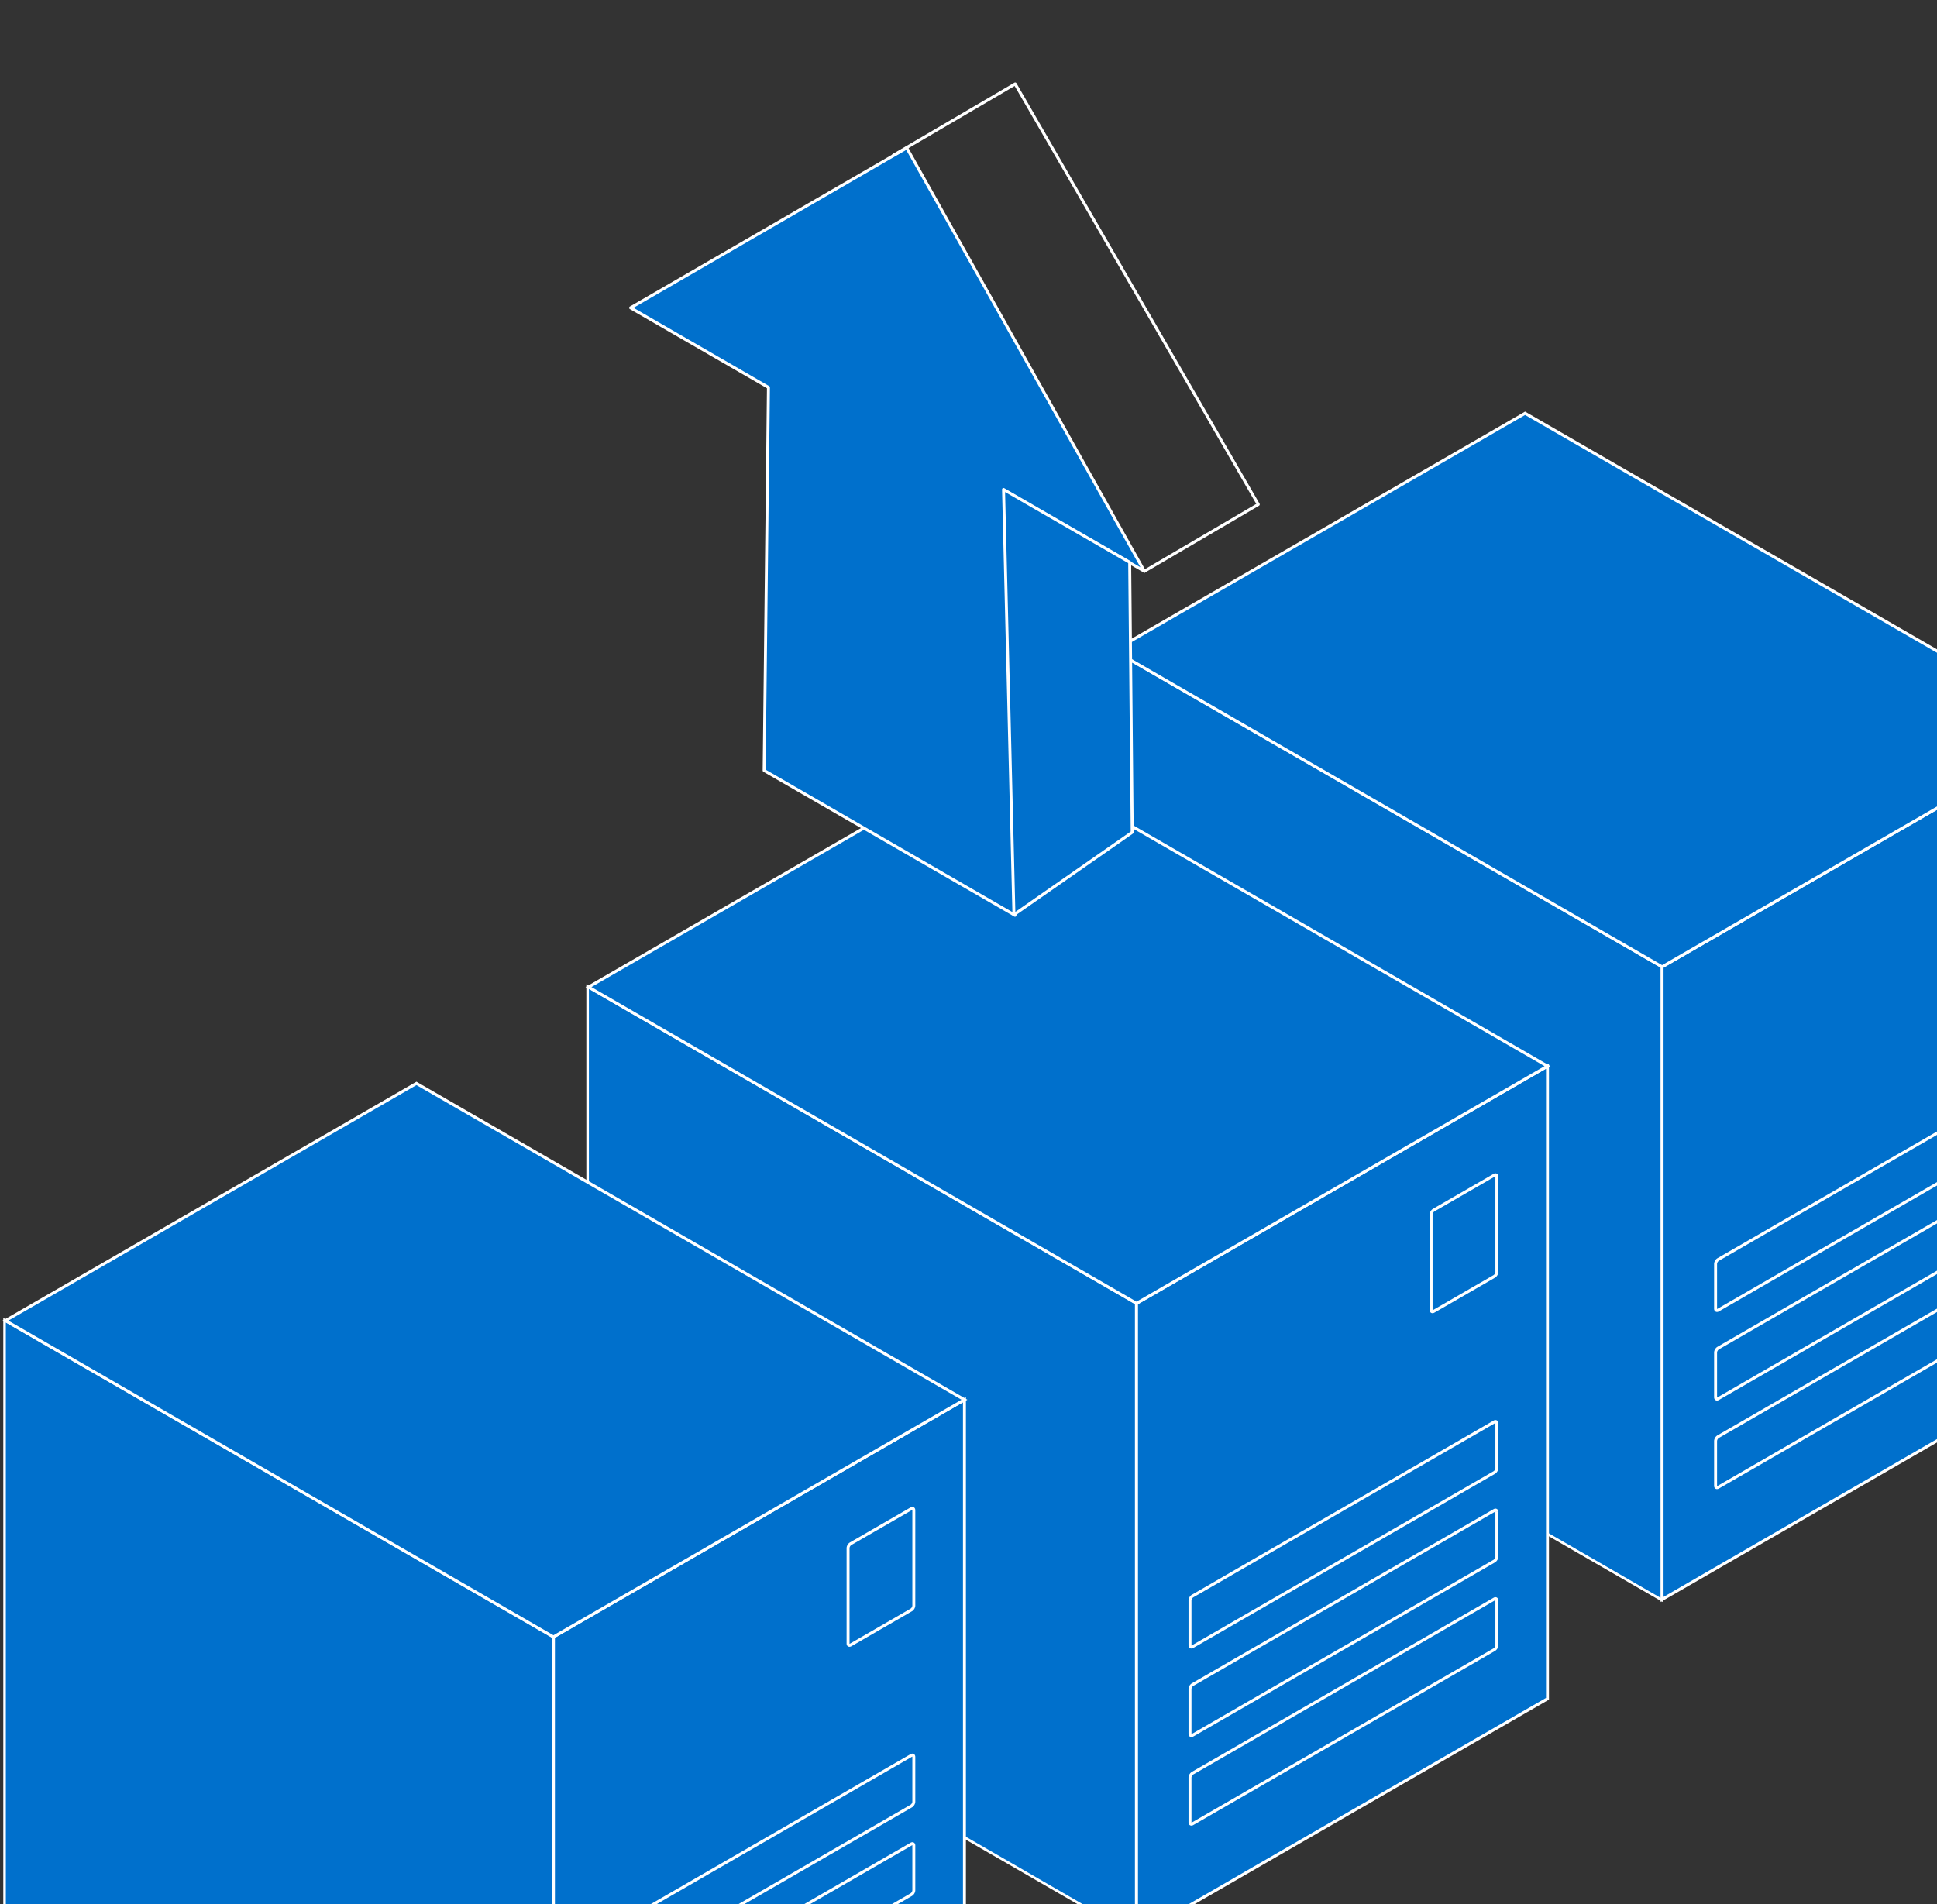 <svg width="656" height="645" fill="none" xmlns="http://www.w3.org/2000/svg"><rect width="100%" height="100%" fill="#333333" stroke="none"/><path d="m702.085 247.151-46.397 26.787-92.795 53.575v214.301l92.795-53.575 46.397-26.788v-214.3Z" fill="#0070CC" stroke="#fff"/><path transform="matrix(-.866 -.5 0 1 562.798 327.459)" fill="#0070CC" stroke="#fff" d="M0 0h214.541v214.541H0z"/><path d="m516.495 140-46.397 26.788-92.795 53.575 185.59 107.15 92.795-53.575 46.397-26.788L516.495 140Z" fill="#0070CC" stroke="#fff"/><path fill-rule="evenodd" clip-rule="evenodd" d="M684.075 284.082c.478-.277.866-.053.866.5v32.288c0 .552-.388 1.224-.866 1.5l-6.558 3.786-13.981 8.072c-.478.276-.866.052-.866-.5V297.44c0-.553.388-1.224.866-1.5l13.981-8.072 6.558-3.786Zm0 83.577c.478-.276.866-.052.866.5v15.144c0 .552-.388 1.224-.866 1.5l-102.198 59.004c-.479.276-.866.052-.866-.5v-15.144c0-.552.387-1.224.866-1.5l102.198-59.004Zm0 30.002c.478-.276.866-.052.866.5v15.144c0 .552-.388 1.224-.866 1.5l-102.198 59.004c-.479.276-.866.052-.866-.5v-15.144c0-.552.387-1.224.866-1.5l102.198-59.004Zm.866 30.502c0-.552-.388-.776-.866-.5l-102.198 59.004c-.479.276-.866.948-.866 1.5v15.144c0 .553.387.776.866.5l102.198-59.004c.478-.276.866-.948.866-1.5v-15.144Z" fill="#0070CC"/><path d="m684.075 284.082.25.433-.25-.433Zm0 34.288-.25-.433.25.433Zm-6.558 3.786.25.433-.25-.433Zm-13.981 8.072-.25-.433.25.433Zm-.866-.5h.5-.5Zm0-32.288h-.5.5Zm.866-1.5.25.433-.25-.433Zm13.981-8.072.25.433-.25-.433Zm7.424 80.291h-.5.5Zm-.866-.5-.25-.433.25.433Zm.866 15.644h.5-.5Zm-.866 1.5.25.433-.25-.433Zm-102.198 59.004.25.433-.25-.433Zm0-17.144.25.433-.25-.433Zm103.064-28.502h-.5.5Zm-.866-.5-.25-.433.25.433Zm.866 15.644h.5-.5Zm-.866 1.5.25.433-.25-.433Zm-102.198 59.004.25.433-.25-.433Zm0-17.144-.25-.433.25.433Zm102.198-29.002-.25-.433.25.433Zm.866.5h-.5.5Zm-103.064 58.504-.25-.433.25.433Zm0 17.144.25.433-.25-.433Zm102.198-59.004.25.433-.25-.433Zm.866-1.5h.5-.5Zm-.5-158.725a.353.353 0 0 0-.021-.14c-.006-.012-.004 0 .017.012s.033.008.019.01a.338.338 0 0 0-.131.051l-.5-.866c.33-.191.747-.272 1.112-.061.366.211.504.612.504.994h-1Zm0 32.288v-32.288h1v32.288h-1Zm-.616 1.067c.145-.084.305-.248.429-.464.125-.215.187-.436.187-.603h1c0 .384-.132.776-.321 1.103-.189.328-.462.637-.795.83l-.5-.866Zm-6.558 3.786 6.558-3.786.5.866-6.558 3.786-.5-.866Zm-13.981 8.072 13.981-8.072.5.866-13.981 8.072-.5-.866Zm-.116-.067c0 .081.015.124.022.139.006.012.003 0-.018-.012-.021-.012-.033-.008-.019-.009a.365.365 0 0 0 .131-.051l.5.866c-.33.19-.746.272-1.112.06-.366-.211-.504-.612-.504-.993h1Zm0-32.288v32.288h-1V297.44h1Zm.616-1.067a1.263 1.263 0 0 0-.429.463 1.274 1.274 0 0 0-.187.604h-1c0-.385.132-.777.321-1.104.189-.327.462-.637.795-.829l.5.866Zm13.981-8.072-13.981 8.072-.5-.866 13.981-8.072.5.866Zm6.558-3.786-6.558 3.786-.5-.866 6.558-3.786.5.866Zm.116 83.644a.357.357 0 0 0-.021-.14c-.006-.012-.004 0 .017.012s.033.009.019.01a.338.338 0 0 0-.131.051l-.5-.866c.33-.191.746-.272 1.112-.061.366.211.504.612.504.994h-1Zm0 15.144v-15.144h1v15.144h-1Zm-.616 1.067c.145-.084.305-.248.429-.464.125-.215.187-.435.187-.603h1c0 .384-.132.776-.321 1.103-.189.328-.462.638-.795.83l-.5-.866Zm-102.198 59.004 102.198-59.004.5.866-102.198 59.004-.5-.866Zm-.116-.067c0 .082.014.124.021.139.006.013.003.001-.018-.011-.021-.012-.032-.009-.019-.01a.334.334 0 0 0 .132-.051l.5.866c-.331.191-.747.272-1.113.061-.366-.211-.503-.613-.503-.994h1Zm0-15.144v15.144h-1v-15.144h1Zm.616-1.067a1.281 1.281 0 0 0-.43.463 1.283 1.283 0 0 0-.186.604h-1c0-.385.131-.776.32-1.104.189-.327.463-.637.796-.829l.5.866Zm102.198-59.004-102.198 59.004-.5-.866 102.198-59.004.5.866Zm.116 30.069a.346.346 0 0 0-.021-.139c-.006-.013-.004-.001.017.011s.033.009.019.01a.338.338 0 0 0-.131.051l-.5-.866c.33-.191.746-.272 1.112-.061.366.211.504.612.504.994h-1Zm0 15.144v-15.144h1v15.144h-1Zm-.616 1.067c.145-.084.305-.248.429-.464.125-.215.187-.435.187-.603h1c0 .384-.132.776-.321 1.103-.189.328-.462.638-.795.83l-.5-.866Zm-102.198 59.004 102.198-59.004.5.866-102.198 59.004-.5-.866Zm-.116-.067c0 .082.014.124.021.139.006.013.003.001-.018-.011-.021-.012-.032-.009-.019-.01a.334.334 0 0 0 .132-.051l.5.866c-.331.191-.747.272-1.113.061-.366-.211-.503-.613-.503-.994h1Zm0-15.144v15.144h-1v-15.144h1Zm.616-1.067a1.277 1.277 0 0 0-.43.464 1.277 1.277 0 0 0-.186.603h-1c0-.384.131-.776.32-1.103.189-.328.463-.638.796-.83l.5.866Zm102.198-59.004-102.198 59.004-.5-.866 102.198-59.004.5.866Zm-.5 29.136c.33-.191.746-.272 1.112-.061.366.212.504.613.504.994h-1a.35.35 0 0 0-.021-.139c-.006-.013-.004-.001.017.011s.033.009.019.01a.338.338 0 0 0-.131.051l-.5-.866Zm-102.198 59.004 102.198-59.004.5.866L582.127 487.1l-.5-.866Zm-1.116 1.933c0-.384.131-.776.32-1.103a2.27 2.27 0 0 1 .796-.83l.5.866a1.277 1.277 0 0 0-.43.464 1.28 1.28 0 0 0-.186.603h-1Zm0 15.144v-15.144h1v15.144h-1Zm1.616.933c-.331.191-.747.272-1.113.061-.366-.211-.503-.612-.503-.994h1c0 .082.014.125.021.14.006.012.003 0-.018-.012-.021-.012-.032-.008-.019-.01a.334.334 0 0 0 .132-.051l.5.866Zm102.198-59.004-102.198 59.004-.5-.866 102.198-59.004.5.866Zm1.116-1.933c0 .385-.132.776-.321 1.104-.189.327-.462.637-.795.829l-.5-.866a1.28 1.28 0 0 0 .429-.463c.125-.216.187-.436.187-.604h1Zm0-15.144v15.144h-1v-15.144h1Z" fill="#fff"/><path d="m524.085 361.15-46.397 26.788-92.795 53.575v214.301l92.795-53.575 46.397-26.788V361.15Z" fill="#0070CC" stroke="#fff"/><path transform="matrix(-.866 -.5 0 1 384.798 441.458)" fill="#0070CC" stroke="#fff" d="M0 0h214.541v214.541H0z"/><path d="m338.495 254-46.397 26.787-92.795 53.576 185.59 107.15 92.795-53.575 46.397-26.788L338.495 254Z" fill="#0070CC" stroke="#fff"/><path fill-rule="evenodd" clip-rule="evenodd" d="M506.075 398.081c.478-.276.866-.052.866.5v32.289c0 .552-.388 1.223-.866 1.5l-6.558 3.786-13.981 8.072c-.478.276-.866.052-.866-.5v-32.289c0-.552.388-1.223.866-1.5l13.981-8.072 6.558-3.786Zm0 83.578c.478-.276.866-.053.866.5v15.144c0 .552-.388 1.224-.866 1.5l-102.198 59.004c-.479.276-.866.052-.866-.5v-15.144c0-.552.387-1.224.866-1.5l102.198-59.004Zm0 30.002c.478-.276.866-.053.866.5v15.144c0 .552-.388 1.224-.866 1.5l-102.198 59.004c-.479.276-.866.052-.866-.5v-15.144c0-.552.387-1.224.866-1.5l102.198-59.004Zm.866 30.502c0-.552-.388-.776-.866-.5l-102.198 59.004c-.479.276-.866.948-.866 1.5v15.144c0 .552.387.776.866.5l102.198-59.004c.478-.276.866-.948.866-1.5v-15.144Z" fill="#0070CC"/><path d="m506.075 398.081.25.433-.25-.433Zm0 34.289-.25-.433.25.433Zm-6.558 3.786.25.433-.25-.433Zm-13.981 8.072-.25-.433.25.433Zm-.866-.5h.5-.5Zm0-32.289h-.5.5Zm.866-1.5.25.433-.25-.433Zm13.981-8.072.25.433-.25-.433Zm7.424 80.292h-.5.5Zm-.866-.5-.25-.433.25.433Zm.866 15.644h.5-.5Zm-.866 1.5.25.433-.25-.433Zm-102.198 59.004.25.433-.25-.433Zm0-17.144.25.433-.25-.433Zm103.064-28.502h-.5.5Zm-.866-.5-.25-.433.25.433Zm.866 15.644h.5-.5Zm-.866 1.5.25.433-.25-.433Zm-102.198 59.004.25.433-.25-.433Zm0-17.144-.25-.433.25.433Zm102.198-29.002-.25-.433.25.433Zm.866.5h-.5.5Zm-103.064 58.504-.25-.433.25.433Zm0 17.144.25.433-.25-.433Zm102.198-59.004.25.433-.25-.433Zm.866-1.5h.5-.5Zm-.5-158.726a.35.35 0 0 0-.021-.139c-.006-.012-.004 0 .017.012s.033.008.019.009a.379.379 0 0 0-.131.051l-.5-.866c.33-.19.747-.272 1.112-.06.366.211.504.612.504.993h-1Zm0 32.289v-32.289h1v32.289h-1Zm-.616 1.067c.145-.084.305-.248.429-.464.125-.215.187-.436.187-.603h1c0 .384-.132.776-.321 1.103-.189.327-.462.637-.795.83l-.5-.866Zm-6.558 3.786 6.558-3.786.5.866-6.558 3.786-.5-.866Zm-13.981 8.072 13.981-8.072.5.866-13.981 8.072-.5-.866Zm-.116-.067c0 .081.015.124.022.139.006.012.003 0-.018-.012-.021-.012-.033-.008-.019-.009a.365.365 0 0 0 .131-.051l.5.866c-.33.19-.746.272-1.112.06-.366-.211-.504-.612-.504-.993h1Zm0-32.289v32.289h-1v-32.289h1Zm.616-1.067a1.275 1.275 0 0 0-.429.464 1.271 1.271 0 0 0-.187.603h-1c0-.384.132-.776.321-1.103.189-.327.462-.637.795-.83l.5.866Zm13.981-8.072-13.981 8.072-.5-.866 13.981-8.072.5.866Zm6.558-3.786-6.558 3.786-.5-.866 6.558-3.786.5.866Zm.116 83.645a.353.353 0 0 0-.021-.14c-.006-.012-.004 0 .017.012s.033.008.019.01a.338.338 0 0 0-.131.051l-.5-.866c.33-.191.746-.272 1.112-.061.366.211.504.612.504.994h-1Zm0 15.144v-15.144h1v15.144h-1Zm-.616 1.067c.145-.084.305-.248.429-.464.125-.215.187-.436.187-.603h1c0 .384-.132.776-.321 1.103-.189.328-.462.637-.795.83l-.5-.866Zm-102.198 59.004 102.198-59.004.5.866-102.198 59.004-.5-.866Zm-.116-.067a.35.35 0 0 0 .021.139c.006.013.003.001-.018-.011-.021-.012-.032-.009-.019-.01a.334.334 0 0 0 .132-.051l.5.866c-.331.191-.747.272-1.113.061-.366-.212-.503-.613-.503-.994h1Zm0-15.144v15.144h-1v-15.144h1Zm.616-1.067a1.281 1.281 0 0 0-.43.463 1.283 1.283 0 0 0-.186.604h-1c0-.385.131-.776.32-1.104.189-.327.463-.637.796-.829l.5.866Zm102.198-59.004-102.198 59.004-.5-.866 102.198-59.004.5.866Zm.116 30.069a.353.353 0 0 0-.021-.14c-.006-.012-.004 0 .017.012s.033.008.019.01a.338.338 0 0 0-.131.051l-.5-.866c.33-.191.746-.272 1.112-.061.366.211.504.612.504.994h-1Zm0 15.144v-15.144h1v15.144h-1Zm-.616 1.067c.145-.084.305-.248.429-.464.125-.215.187-.436.187-.603h1c0 .384-.132.776-.321 1.103-.189.328-.462.638-.795.83l-.5-.866Zm-102.198 59.004 102.198-59.004.5.866-102.198 59.004-.5-.866Zm-.116-.067c0 .082.014.124.021.139.006.013.003.001-.018-.011-.021-.012-.032-.009-.019-.01a.334.334 0 0 0 .132-.051l.5.866c-.331.191-.747.272-1.113.061-.366-.212-.503-.613-.503-.994h1Zm0-15.144v15.144h-1v-15.144h1Zm.616-1.067a1.281 1.281 0 0 0-.43.463 1.283 1.283 0 0 0-.186.604h-1c0-.385.131-.776.32-1.104.189-.327.463-.637.796-.829l.5.866Zm102.198-59.004-102.198 59.004-.5-.866 102.198-59.004.5.866Zm-.5 29.136c.33-.191.746-.272 1.112-.061.366.211.504.613.504.994h-1a.346.346 0 0 0-.021-.139c-.006-.013-.004-.001.017.011s.033.009.019.01a.338.338 0 0 0-.131.051l-.5-.866Zm-102.198 59.004 102.198-59.004.5.866L404.127 601.1l-.5-.866Zm-1.116 1.933c0-.384.131-.776.32-1.103.189-.328.463-.638.796-.83l.5.866a1.277 1.277 0 0 0-.43.464 1.277 1.277 0 0 0-.186.603h-1Zm0 15.144v-15.144h1v15.144h-1Zm1.616.933c-.331.191-.747.272-1.113.061-.366-.211-.503-.612-.503-.994h1c0 .082.014.124.021.139.006.013.003.001-.018-.011-.021-.012-.032-.009-.019-.01a.334.334 0 0 0 .132-.051l.5.866Zm102.198-59.004-102.198 59.004-.5-.866 102.198-59.004.5.866Zm1.116-1.933c0 .385-.132.776-.321 1.103-.189.328-.462.638-.795.83l-.5-.866c.145-.084.305-.248.429-.464.125-.215.187-.435.187-.603h1Zm0-15.144v15.144h-1v-15.144h1Z" fill="#fff"/><path d="m326.627 474.15-46.398 26.788-92.795 53.575v214.301l92.795-53.575 46.398-26.788V474.15Z" fill="#0070CC" stroke="#fff"/><path transform="matrix(-.866 -.5 0 1 187.34 554.458)" fill="#0070CC" stroke="#fff" d="M0 0h214.541v214.541H0z"/><path d="m141.037 367-46.398 26.787-92.795 53.576 185.59 107.15 92.795-53.575 46.398-26.788L141.037 367Z" fill="#0070CC" stroke="#fff"/><path fill-rule="evenodd" clip-rule="evenodd" d="M308.617 511.081c.478-.276.866-.052.866.5v32.288c0 .553-.388 1.224-.866 1.5l-6.558 3.786-13.981 8.072c-.478.277-.866.053-.866-.5v-32.288c0-.552.388-1.224.866-1.5l13.981-8.072 6.558-3.786Zm0 83.578c.478-.277.866-.053.866.5v15.144c0 .552-.388 1.223-.866 1.5l-102.199 59.004c-.478.276-.866.052-.866-.5v-15.144c0-.552.388-1.224.866-1.5l102.199-59.004Zm0 30.002c.478-.277.866-.053.866.5v15.144c0 .552-.388 1.224-.866 1.5l-102.199 59.004c-.478.276-.866.052-.866-.5v-15.144c0-.552.388-1.224.866-1.5l102.199-59.004Zm.866 30.502c0-.553-.388-.776-.866-.5l-102.199 59.004c-.478.276-.866.948-.866 1.5v15.144c0 .552.388.776.866.5l102.199-59.004c.478-.276.866-.948.866-1.5v-15.144Z" fill="#0070CC"/><path d="m308.617 511.081.25.433-.25-.433Zm0 34.288.25.433-.25-.433Zm-6.558 3.786-.25-.433.25.433Zm-13.981 8.072.25.433-.25-.433Zm-.866-.5h.5-.5Zm0-32.288h-.5.5Zm.866-1.5-.25-.433.25.433Zm13.981-8.072.25.433-.25-.433Zm7.424 80.292h-.5.5Zm-.866-.5-.25-.433.25.433Zm.866 15.644h.5-.5Zm-.866 1.5.25.433-.25-.433Zm-102.199 59.004.25.433-.25-.433Zm0-17.144.25.433-.25-.433Zm103.065-28.502h-.5.5Zm-.866-.5-.25-.433.25.433Zm.866 15.644h.5-.5Zm-.866 1.5-.25-.433.25.433Zm-102.199 59.004.25.433-.25-.433Zm0-17.144-.25-.433.25.433Zm102.199-29.002-.25-.433.25.433Zm.866.5h-.5.5Zm-103.065 58.504.25.433-.25-.433Zm0 17.144-.25-.433.25.433Zm102.199-59.004.25.433-.25-.433Zm.866-1.5h.5-.5Zm-.5-158.726a.342.342 0 0 0-.022-.139c-.006-.012-.003 0 .018.012.021.012.033.008.019.009a.371.371 0 0 0-.131.051l-.5-.866c.33-.19.746-.272 1.112-.06.366.211.504.612.504.993h-1Zm0 32.288v-32.288h1v32.288h-1Zm-.616 1.067c.145-.083.305-.247.429-.463.125-.216.187-.436.187-.604h1c0 .385-.132.777-.321 1.104-.189.327-.462.637-.795.829l-.5-.866Zm-6.558 3.786 6.558-3.786.5.866-6.558 3.786-.5-.866Zm-13.981 8.072 13.981-8.072.5.866-13.981 8.072-.5-.866Zm-.116-.067c0 .082.014.125.021.14.006.012.004 0-.017-.012s-.033-.008-.019-.01a.338.338 0 0 0 .131-.051l.5.866c-.33.191-.746.272-1.112.061-.366-.211-.504-.612-.504-.994h1Zm0-32.288v32.288h-1v-32.288h1Zm.616-1.067a1.275 1.275 0 0 0-.429.464 1.271 1.271 0 0 0-.187.603h-1c0-.384.132-.776.321-1.103.189-.328.462-.637.795-.83l.5.866Zm13.981-8.072-13.981 8.072-.5-.866 13.981-8.072.5.866Zm6.558-3.786-6.558 3.786-.5-.866 6.558-3.786.5.866Zm.116 83.645a.345.345 0 0 0-.022-.14c-.006-.012-.003 0 .018.012.021.012.033.008.019.01a.332.332 0 0 0-.131.051l-.5-.866c.33-.191.746-.272 1.112-.061.366.211.504.612.504.994h-1Zm0 15.144v-15.144h1v15.144h-1Zm-.616 1.067c.145-.084.305-.248.429-.464.125-.215.187-.436.187-.603h1c0 .384-.132.776-.321 1.103-.189.327-.462.637-.795.83l-.5-.866Zm-102.199 59.004 102.199-59.004.5.866-102.199 59.004-.5-.866Zm-.116-.067c0 .081.015.124.022.139.006.013.003.001-.018-.011-.021-.013-.033-.009-.019-.01a.345.345 0 0 0 .131-.051l.5.866c-.33.191-.746.272-1.112.061-.366-.212-.504-.613-.504-.994h1Zm0-15.144v15.144h-1v-15.144h1Zm.616-1.067a1.28 1.28 0 0 0-.429.463 1.286 1.286 0 0 0-.187.604h-1c0-.385.132-.776.321-1.104.189-.327.462-.637.795-.829l.5.866Zm102.199-59.004-102.199 59.004-.5-.866 102.199-59.004.5.866Zm.116 30.069a.345.345 0 0 0-.022-.14c-.006-.012-.003 0 .018.012.021.012.033.008.019.01a.332.332 0 0 0-.131.051l-.5-.866c.33-.191.746-.272 1.112-.061.366.211.504.612.504.994h-1Zm0 15.144v-15.144h1v15.144h-1Zm-.616 1.067c.145-.084.305-.248.429-.464.125-.215.187-.436.187-.603h1c0 .384-.132.776-.321 1.103-.189.328-.462.637-.795.83l-.5-.866Zm-102.199 59.004 102.199-59.004.5.866-102.199 59.004-.5-.866Zm-.116-.067c0 .081.015.124.022.139.006.013.003.001-.018-.011-.021-.013-.033-.009-.019-.01a.345.345 0 0 0 .131-.051l.5.866c-.33.191-.746.272-1.112.061-.366-.212-.504-.613-.504-.994h1Zm0-15.144v15.144h-1v-15.144h1Zm.616-1.067a1.28 1.28 0 0 0-.429.463 1.286 1.286 0 0 0-.187.604h-1c0-.385.132-.776.321-1.104.189-.327.462-.637.795-.829l.5.866Zm102.199-59.004-102.199 59.004-.5-.866 102.199-59.004.5.866Zm-.5 29.136c.33-.191.746-.272 1.112-.061.366.211.504.612.504.994h-1a.35.35 0 0 0-.022-.14c-.006-.012-.003 0 .018.012.021.012.033.009.019.01a.332.332 0 0 0-.131.051l-.5-.866Zm-102.199 59.004 102.199-59.004.5.866L206.668 714.1l-.5-.866Zm-1.116 1.933c0-.385.132-.776.321-1.104.189-.327.462-.637.795-.829l.5.866a1.28 1.28 0 0 0-.429.463 1.286 1.286 0 0 0-.187.604h-1Zm0 15.144v-15.144h1v15.144h-1Zm1.616.933c-.33.191-.746.272-1.112.061-.366-.212-.504-.613-.504-.994h1c0 .082.015.124.022.139.006.013.003.001-.018-.011-.021-.012-.033-.009-.019-.01a.327.327 0 0 0 .131-.051l.5.866Zm102.199-59.004-102.199 59.004-.5-.866 102.199-59.004.5.866Zm1.116-1.933c0 .384-.132.776-.321 1.103-.189.328-.462.638-.795.83l-.5-.866c.145-.084.305-.248.429-.464.125-.215.187-.435.187-.603h1Zm0-15.144v15.144h-1v-15.144h1Z" fill="#fff"/><path d="m258.791 261.004 84.953 49.047-3.634-143.942 47.451 27.397-80.477-143.408-93.524 54.173 46.686 26.954-1.455 129.779Z" fill="#0070CC" stroke="#fff" stroke-linejoin="round"/><path d="m383.441 281.947-40.052 27.9-3.527-144.047 42.727 24.668.852 91.479Z" fill="#0070CC" stroke="#fff" stroke-linejoin="round"/><path d="m387.561 193.506 38.576-22.629-82.329-142.436L302.579 52.6" stroke="#fff" stroke-linecap="round" stroke-linejoin="round"/></svg>
